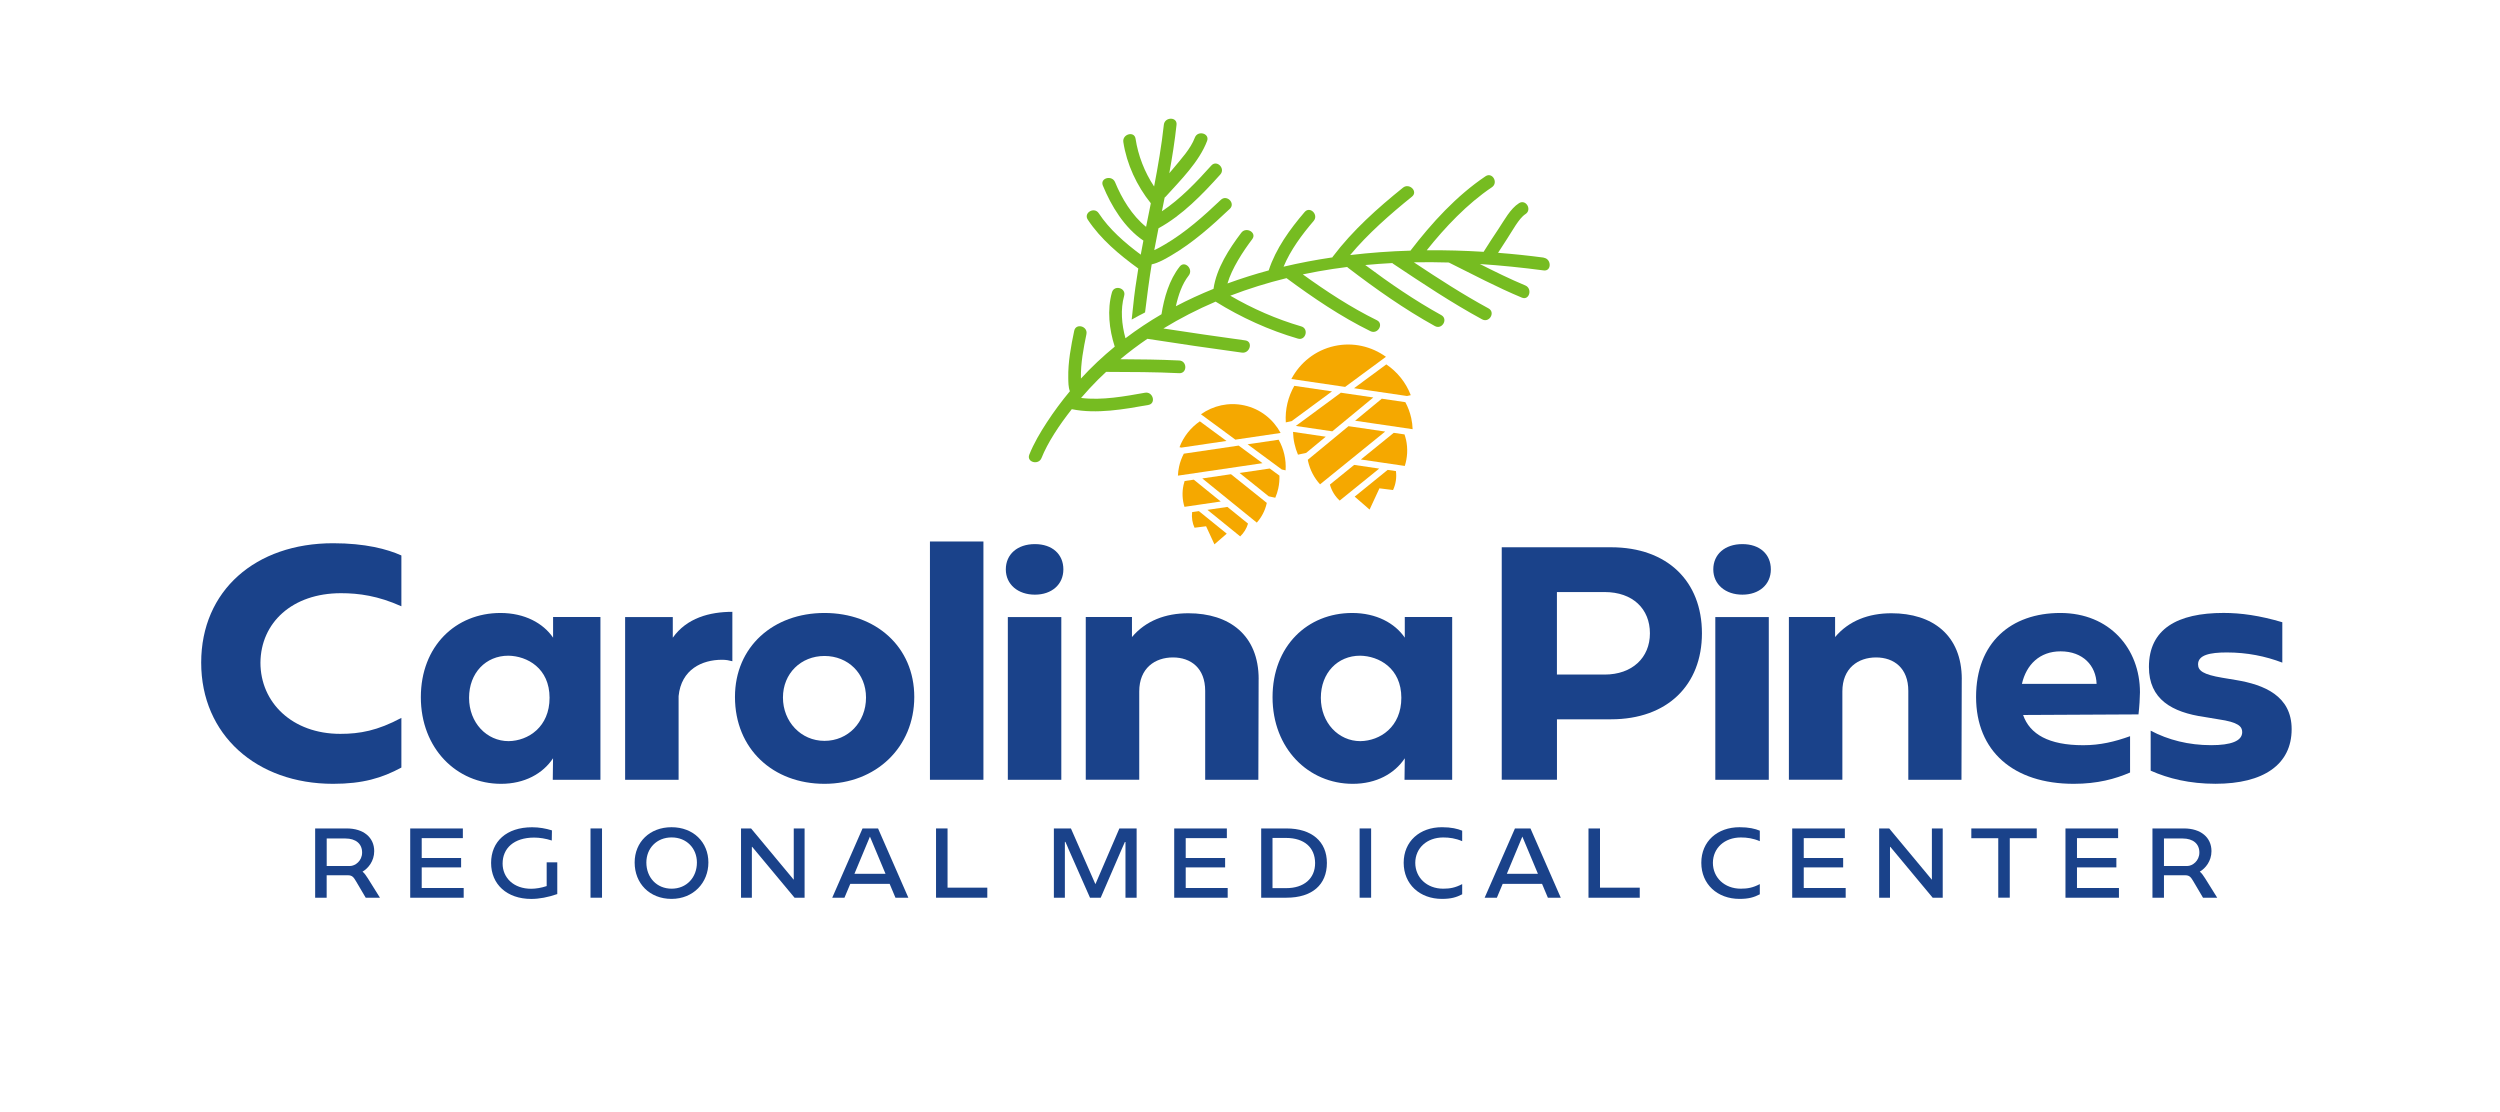 <?xml version="1.0" encoding="UTF-8"?> <svg xmlns="http://www.w3.org/2000/svg" id="Layer_1" data-name="Layer 1" viewBox="0 0 632 281"><g><path d="M96.04,226.94h-3.59l-2.45-4.16c-.61-1.03-.96-1.49-1.99-1.51h-5.43v5.67h-2.91v-17.51h7.97c4.29,0,6.96,2.3,6.96,5.73,0,2.54-1.53,4.36-2.95,5.19.5.42.92,1.01,1.38,1.75l3.02,4.84ZM88.45,218.93c1.36,0,3.09-1.31,3.09-3.39.02-2.19-1.55-3.57-4.22-3.57h-4.73v6.96h5.86Z" fill="#1a428a" stroke-width="0"></path><path d="M117.22,224.49v2.45h-13.52v-17.51h13.31v2.45h-10.4v5.03h9.96v2.36h-9.96v5.21h10.61Z" fill="#1a428a" stroke-width="0"></path><path d="M140.88,217.99v8.03c-2.32.81-4.57,1.23-6.57,1.23-6.17,0-10.16-3.7-10.16-9.1s3.87-9.02,10.37-9.02c1.79,0,3.48.31,5.01.79l-.04,2.56c-1.53-.5-3.11-.74-4.46-.74-5.1,0-7.97,2.69-7.97,6.57,0,3.57,2.78,6.39,7.27,6.37,1.18-.02,2.49-.22,3.87-.68v-6h2.67Z" fill="#1a428a" stroke-width="0"></path><path d="M149.28,226.94v-17.51h2.91v17.51h-2.91Z" fill="#1a428a" stroke-width="0"></path><path d="M160.44,218.03c0-5.12,3.79-8.91,9.32-8.91s9.32,3.79,9.32,8.91-3.79,9.21-9.32,9.21-9.32-3.89-9.32-9.21ZM176.18,218.05c0-3.59-2.6-6.35-6.39-6.35s-6.39,2.76-6.39,6.35c0,3.76,2.6,6.61,6.39,6.61s6.39-2.85,6.39-6.61Z" fill="#1a428a" stroke-width="0"></path><path d="M203.4,209.43v17.51h-2.54l-10.13-12.17c-.2-.24-.37-.46-.57-.68h-.09v12.85h-2.74v-17.51h2.54l9.96,11.97c.24.28.55.66.79.96h.04v-12.93h2.74Z" fill="#1a428a" stroke-width="0"></path><path d="M224.91,223.44h-9.96l-1.47,3.5h-3.09l7.66-17.51h3.92l7.66,17.51h-3.26l-1.47-3.5ZM223.86,220.9l-3.94-9.41-3.92,9.41h7.86Z" fill="#1a428a" stroke-width="0"></path><path d="M249.59,224.4v2.54h-12.96v-17.51h2.91v14.97h10.05Z" fill="#1a428a" stroke-width="0"></path><path d="M287.34,209.43v17.51h-2.82v-14.09h-.15c-.29.61-.59,1.36-.79,1.79l-5.32,12.3h-2.71l-5.43-12.3c-.17-.42-.5-1.23-.79-1.82h-.13v14.12h-2.78v-17.51h4.31l6.19,14.09,6.06-14.09h4.35Z" fill="#1a428a" stroke-width="0"></path><path d="M310.36,224.49v2.45h-13.52v-17.51h13.31v2.45h-10.4v5.03h9.96v2.36h-9.96v5.21h10.61Z" fill="#1a428a" stroke-width="0"></path><path d="M335.44,218.16c0,5.47-3.7,8.78-10.24,8.78h-6.37v-17.51h6.37c6.41,0,10.24,3.3,10.24,8.73ZM332.46,218.16c-.04-3.96-2.76-6.3-7.29-6.33h-3.48v12.69h3.48c4.42,0,7.31-2.39,7.29-6.37Z" fill="#1a428a" stroke-width="0"></path><path d="M343.71,226.94v-17.51h2.91v17.51h-2.91Z" fill="#1a428a" stroke-width="0"></path><path d="M369.64,226.08c-1.49.77-2.82,1.16-5.12,1.16-5.6,0-9.67-3.7-9.67-9.13s4.07-8.99,9.67-8.99c2.36,0,3.96.39,5.12.88v2.65c-1.68-.72-3.22-.94-4.79-.94-4.14,0-7.05,2.69-7.07,6.41,0,3.72,2.93,6.54,7.05,6.54,1.71,0,3.06-.24,4.81-1.16v2.58Z" fill="#1a428a" stroke-width="0"></path><path d="M389.84,223.44h-9.96l-1.47,3.5h-3.09l7.66-17.51h3.92l7.66,17.51h-3.26l-1.47-3.5ZM388.79,220.9l-3.94-9.41-3.92,9.41h7.86Z" fill="#1a428a" stroke-width="0"></path><path d="M414.53,224.4v2.54h-12.96v-17.51h2.91v14.97h10.04Z" fill="#1a428a" stroke-width="0"></path><path d="M444.88,226.08c-1.49.77-2.82,1.16-5.12,1.16-5.6,0-9.67-3.7-9.67-9.13s4.07-8.99,9.67-8.99c2.36,0,3.96.39,5.12.88v2.65c-1.68-.72-3.22-.94-4.79-.94-4.14,0-7.05,2.69-7.07,6.41,0,3.72,2.93,6.54,7.05,6.54,1.71,0,3.06-.24,4.81-1.16v2.58Z" fill="#1a428a" stroke-width="0"></path><path d="M466.59,224.49v2.45h-13.52v-17.51h13.31v2.45h-10.39v5.03h9.96v2.36h-9.96v5.21h10.61Z" fill="#1a428a" stroke-width="0"></path><path d="M491.12,209.43v17.51h-2.54l-10.13-12.17c-.2-.24-.37-.46-.57-.68h-.09v12.85h-2.74v-17.51h2.54l9.96,11.97c.24.28.55.66.79.96h.04v-12.93h2.74Z" fill="#1a428a" stroke-width="0"></path><path d="M514.9,211.9h-6.83v15.03h-2.91v-15.03h-6.81v-2.47h16.54v2.47Z" fill="#1a428a" stroke-width="0"></path><path d="M535.67,224.49v2.45h-13.52v-17.51h13.31v2.45h-10.4v5.03h9.96v2.36h-9.96v5.21h10.61Z" fill="#1a428a" stroke-width="0"></path><path d="M560.51,226.94h-3.59l-2.45-4.16c-.61-1.03-.96-1.49-1.99-1.51h-5.43v5.67h-2.91v-17.51h7.96c4.29,0,6.96,2.3,6.96,5.73,0,2.54-1.53,4.36-2.95,5.19.5.42.92,1.01,1.38,1.75l3.02,4.84ZM552.91,218.93c1.36,0,3.09-1.31,3.09-3.39.02-2.19-1.55-3.57-4.22-3.57h-4.73v6.96h5.87Z" fill="#1a428a" stroke-width="0"></path></g><g><g><path d="M101.47,194.04c-4.92,2.65-9.77,4.11-17.26,4.11-19.39,0-33.35-12.41-33.35-30.63s13.74-30.19,33.35-30.19c8.08,0,13.66,1.47,17.26,3.09v12.85c-5.88-2.64-10.72-3.31-15.28-3.31-12.34,0-20.27,7.49-20.35,17.56,0,10.06,8.01,18,20.2,18,4.92,0,9.4-.81,15.43-4.04v12.56Z" fill="#1a428a" stroke-width="0"></path><path d="M151.79,155.99v41.14h-12.05l.07-5.44c-2.57,3.89-7.2,6.46-13.15,6.46-11.24,0-20.27-8.96-20.27-21.89s8.82-21.3,20.13-21.3c6.1,0,10.8,2.57,13.3,6.24v-5.22h11.97ZM138.93,176.41c0-7.49-5.66-10.58-10.43-10.65-5.66,0-9.92,4.33-9.92,10.65s4.48,10.95,9.99,10.95c4.99-.07,10.36-3.6,10.36-10.95Z" fill="#1a428a" stroke-width="0"></path><path d="M185.14,154.67v12.49c-.88-.22-1.54-.37-2.64-.37-5,0-10.28,2.42-10.95,9.18v21.16h-13.52v-41.14h12.05v5.22c3.53-4.99,9.33-6.54,15.06-6.54Z" fill="#1a428a" stroke-width="0"></path><path d="M185.8,176.19c0-12.71,9.7-21.23,22.63-21.23s22.7,8.52,22.7,21.23-9.7,21.96-22.7,21.96-22.63-8.82-22.63-21.96ZM218.93,176.34c0-6.1-4.55-10.51-10.5-10.51s-10.5,4.41-10.5,10.51,4.55,10.95,10.5,10.95,10.5-4.7,10.5-10.95Z" fill="#1a428a" stroke-width="0"></path><path d="M248.61,197.13h-13.52v-60.24h13.52v60.24Z" fill="#1a428a" stroke-width="0"></path><path d="M254.27,143.94c0-3.82,2.94-6.39,7.35-6.39s7.2,2.57,7.2,6.39-2.94,6.39-7.2,6.39-7.35-2.57-7.35-6.39ZM268.3,197.13h-13.52v-41.14h13.52v41.14Z" fill="#1a428a" stroke-width="0"></path><path d="M318.18,171.71l-.07,25.42h-13.44v-22.48c0-5.73-3.6-8.45-8.15-8.45s-8.52,2.72-8.52,8.59v22.33h-13.52v-41.14h11.68v5.07c3.45-4.11,8.45-6.02,14.25-6.02,10.36,0,17.78,5.51,17.78,16.67Z" fill="#1a428a" stroke-width="0"></path><path d="M367.11,155.99v41.14h-12.05l.07-5.44c-2.57,3.89-7.2,6.46-13.15,6.46-11.24,0-20.28-8.96-20.28-21.89s8.82-21.3,20.13-21.3c6.1,0,10.8,2.57,13.3,6.24v-5.22h11.97ZM354.26,176.41c0-7.49-5.66-10.58-10.43-10.65-5.66,0-9.92,4.33-9.92,10.65s4.48,10.95,9.99,10.95c5-.07,10.36-3.6,10.36-10.95Z" fill="#1a428a" stroke-width="0"></path></g><g><path d="M430.25,160.1c0,13-8.67,21.74-22.99,21.74h-13.66v15.28h-13.96v-58.77h27.62c14.32,0,22.99,8.67,22.99,21.74ZM417.1,160.1c0-6.17-4.33-10.43-11.46-10.43h-12.05v20.86h12.05c6.98,0,11.46-4.26,11.46-10.43Z" fill="#1a428a" stroke-width="0"></path><path d="M433.12,143.94c0-3.82,2.94-6.39,7.35-6.39s7.2,2.57,7.2,6.39-2.94,6.39-7.2,6.39-7.35-2.57-7.35-6.39ZM447.15,197.13h-13.52v-41.14h13.52v41.14Z" fill="#1a428a" stroke-width="0"></path><path d="M495.93,171.71l-.07,25.42h-13.44v-22.48c0-5.73-3.6-8.45-8.15-8.45s-8.52,2.72-8.52,8.59v22.33h-13.52v-41.14h11.68v5.07c3.45-4.11,8.45-6.02,14.25-6.02,10.36,0,17.78,5.51,17.78,16.67Z" fill="#1a428a" stroke-width="0"></path><path d="M540.6,180.6l-29.16.15c1.69,4.85,6.46,7.64,15.21,7.64,4.26,0,7.93-.88,11.83-2.28v9.18c-3.75,1.62-8.23,2.86-14.25,2.86-15.21,0-24.68-8.23-24.68-21.96s8.82-21.23,21.3-21.23,20.13,9.04,20.13,20.05c0,1.25-.15,3.67-.37,5.58ZM511.14,172.89h18.88c-.15-4.63-3.45-8.23-9.11-8.23-5.29,0-8.67,3.38-9.77,8.23Z" fill="#1a428a" stroke-width="0"></path><path d="M543.69,194.85v-10.14c4.41,2.35,9.62,3.67,15.28,3.67,4.99,0,7.86-1.03,7.86-3.31,0-1.4-.95-2.5-6.02-3.23l-3.53-.59c-8.23-1.18-14.03-4.48-14.03-12.64,0-9.62,7.2-13.66,18.88-13.66,4.41,0,9.11.66,14.84,2.35v10.21c-4.26-1.62-8.89-2.57-14.03-2.57-4.33,0-7.27.66-7.27,3.01,0,1.62,1.32,2.57,6.1,3.38l3.53.59c7.05,1.18,14.03,3.97,14.03,12.41,0,8.96-7.13,13.81-19.25,13.81-6.54,0-11.9-1.32-16.38-3.31Z" fill="#1a428a" stroke-width="0"></path></g></g><g><g><path d="M299.47,121.6c-.1.32-.19.65-.27.99-.42,1.91-.3,3.8.23,5.54l9.17-1.35-6.81-5.52-2.32.34Z" fill="#f5a800" stroke-width="0"></path><path d="M313.15,112.64l-13.88,2.05c-.53,1.01-.95,2.11-1.2,3.28-.17.76-.26,1.52-.29,2.27l21.38-3.15-5.97-4.4s-.02-.03-.04-.04Z" fill="#f5a800" stroke-width="0"></path><path d="M312.3,111.14l11.44-1.69c-1.85-3.43-5.1-6.08-9.19-6.97-3.95-.87-7.87.07-10.95,2.25l8.7,6.41Z" fill="#f5a800" stroke-width="0"></path><path d="M313.36,119.56l7.37,5.91,1.66.36c.32-.75.58-1.54.76-2.36.24-1.08.32-2.16.29-3.23l-2.45-1.8-7.64,1.13Z" fill="#f5a800" stroke-width="0"></path><path d="M305.24,128.89l8.28,6.71c.91-.86,1.6-1.96,1.98-3.23l-5.21-4.22-5.05.74Z" fill="#f5a800" stroke-width="0"></path><path d="M311.19,119.88l-7.25,1.07,13.78,11.17c1.2-1.35,2.09-3.01,2.51-4.91,0-.03,0-.05.01-.08l-9.05-7.25Z" fill="#f5a800" stroke-width="0"></path><path d="M310.05,111.47l-6.73-4.96c-2.28,1.57-4.11,3.82-5.14,6.54l.48.1,11.4-1.68Z" fill="#f5a800" stroke-width="0"></path><path d="M315.39,112.31l8.65,6.38.96.21c.18-2.77-.47-5.44-1.76-7.74l-7.86,1.16Z" fill="#f5a800" stroke-width="0"></path><path d="M303.08,129.21l-1.71.25c-.16,1.39.05,2.75.61,3.95l2.92-.37,2.11,4.57,3.11-2.7-7.04-5.7Z" fill="#f5a800" stroke-width="0"></path></g><g><path d="M390.24,65.12c-3.78-.5-7.63-.91-11.53-1.21.77-1.2,1.53-2.41,2.32-3.59,1.21-1.81,2.96-5.16,4.6-6.19,1.74-1.1.13-3.87-1.62-2.77-2.22,1.4-3.77,4.39-5.19,6.51-1.29,1.91-2.54,3.84-3.76,5.79-4.75-.29-9.55-.44-14.38-.39,4.65-5.84,10.26-11.76,16.48-15.94,1.7-1.15.1-3.93-1.62-2.77-7.36,4.95-13.58,11.78-18.97,18.8-5.09.15-10.19.52-15.25,1.12,4.44-5.35,10.2-10.39,15.63-14.77,1.61-1.3-.67-3.55-2.27-2.27-6.41,5.16-12.76,10.83-17.74,17.43-.05.07-.08.13-.12.2-4.16.61-8.28,1.39-12.33,2.35,1.76-4.24,4.69-8.16,7.6-11.56,1.34-1.56-.92-3.84-2.27-2.27-3.7,4.32-7.31,9.28-9.09,14.77-3.54.95-7.01,2.06-10.42,3.3,1.08-3.76,3.94-8.14,6.26-11.2,1.25-1.65-1.54-3.25-2.77-1.62-3.05,4.03-6.29,9-7.02,14.18-3.25,1.32-6.44,2.78-9.52,4.4.62-2.79,1.57-5.63,3.25-7.77,1.26-1.61-.99-3.89-2.27-2.27-2.66,3.38-3.94,7.84-4.61,12.06-3.15,1.84-6.19,3.86-9.11,6.07-.96-3.49-1.3-7.28-.33-10.74.56-1.99-2.53-2.84-3.09-.85-1.24,4.41-.7,9.35.71,13.71-3.01,2.47-5.87,5.15-8.55,8.07,0-.05,0-.11,0-.16-.07-3.72.64-7.43,1.39-11.06.42-2.02-2.67-2.88-3.09-.85-.81,3.89-1.58,7.92-1.5,11.91.02,1.07.01,2.35.41,3.36-2.06,2.48-4.01,5.09-5.83,7.88-1.68,2.58-3.28,5.28-4.43,8.15-.76,1.92,2.34,2.75,3.09.85,1.52-3.81,4.4-8.23,7.65-12.34,6.23,1.28,13.26.02,19.36-1.07,2.03-.36,1.17-3.45-.85-3.09-5,.89-10.89,1.99-16.16,1.32,1.43-1.66,2.87-3.22,4.26-4.61.68-.68,1.38-1.33,2.08-1.99.05,0,.09.01.14.01,6.11.02,12.23.03,18.33.33,2.06.1,2.06-3.11,0-3.21-4.96-.24-9.92-.3-14.89-.32,2.2-1.84,4.48-3.55,6.84-5.16,7.95,1.25,15.92,2.39,23.9,3.49,2.02.28,2.89-2.81.85-3.09-6.91-.95-13.8-1.95-20.7-3.01,4.22-2.58,8.64-4.84,13.2-6.79,6.44,4.01,13.53,7.23,20.8,9.35,1.99.58,2.83-2.52.85-3.09-6.24-1.82-12.31-4.47-17.94-7.76,4.63-1.78,9.38-3.25,14.21-4.44,6.71,4.96,13.73,9.73,21.22,13.41,1.85.91,3.47-1.86,1.62-2.77-6.57-3.23-12.77-7.3-18.72-11.59,1.3-.27,2.6-.53,3.9-.76,2.43-.44,4.87-.8,7.32-1.11.06.06.12.13.2.19,6.99,5.35,14.27,10.49,21.97,14.75,1.81,1,3.43-1.77,1.62-2.77-6.7-3.7-13.07-8.07-19.22-12.66,2.27-.22,4.55-.38,6.83-.5.07.07.14.13.23.19,7.34,4.89,14.73,9.83,22.48,14.04,1.81.99,3.44-1.78,1.62-2.77-6.49-3.52-12.72-7.56-18.88-11.65,2.94-.06,5.89-.04,8.83.05,0,0,0,0,.01,0,6.1,3.03,12.17,6.26,18.47,8.88,1.9.79,2.74-2.31.85-3.09-3.89-1.62-7.69-3.5-11.47-5.41,5.4.36,10.78.91,16.13,1.62,2.04.27,2.02-2.94,0-3.21Z" fill="#76bc21" stroke-width="0"></path><path d="M287.76,67.88c-.53,3.18-.99,6.38-1.31,9.59,0,.09-.36,3.23-.36,3.32,1.12-.63,2.24-1.23,3.38-1.81.35-3.04,1.16-9.13,1.68-12.15,1.75-.37,3.48-1.4,5-2.29,5.42-3.18,10.21-7.45,14.75-11.75,1.5-1.42-.77-3.69-2.27-2.27-4.35,4.13-8.91,8.2-14.1,11.25-.86.5-1.78,1.05-2.73,1.46.34-1.84.7-3.69,1.07-5.53,0,0,.01,0,.02,0,5.98-3.26,11.11-8.58,15.6-13.58,1.38-1.53-.89-3.81-2.27-2.27-3.69,4.11-7.79,8.44-12.49,11.57.23-1.15.46-2.31.69-3.47.1-.07.19-.15.28-.25,3.72-4.12,8.46-8.79,10.45-14.06.73-1.93-2.37-2.77-3.09-.85-1.08,2.87-3.53,5.46-5.44,7.79-.33.41-.68.81-1.02,1.21.74-4.06,1.39-8.14,1.83-12.25.22-2.05-2.99-2.03-3.21,0-.57,5.24-1.47,10.43-2.46,15.61-2.41-3.62-4.05-7.85-4.69-12.08-.31-2.03-3.4-1.17-3.09.85.85,5.59,3.4,11.05,6.95,15.47-.4,1.99-.8,3.97-1.2,5.96-3.57-2.86-6.18-7.24-7.84-11.29-.77-1.88-3.88-1.06-3.09.85,2.13,5.2,5.46,10.67,10.25,13.92-.23,1.18-.45,2.37-.67,3.55-3.98-2.96-7.94-6.39-10.62-10.47-1.13-1.72-3.91-.11-2.77,1.62,3.23,4.91,8.01,8.91,12.78,12.36Z" fill="#76bc21" stroke-width="0"></path></g><g><path d="M349.27,100.83l-6.7,5.53,14.54,2.14c-.03-.93-.14-1.87-.35-2.82-.32-1.44-.83-2.78-1.49-4.01l-5.97-.88s-.02.02-.03.03Z" fill="#f5a800" stroke-width="0"></path><path d="M342.33,117.53l-6.13,4.97c.45,1.61,1.32,2.99,2.47,4.05l9.99-8.09-6.32-.93Z" fill="#f5a800" stroke-width="0"></path><path d="M326.88,109.19c.03.99.14,1.99.36,2.97.21.97.51,1.9.89,2.78l2.07-.45,4.95-4.09-8.27-1.22Z" fill="#f5a800" stroke-width="0"></path><path d="M350.46,92.12l-8.16,6.02,13.39,1.97.95-.21c-1.24-3.25-3.44-5.92-6.18-7.78Z" fill="#f5a800" stroke-width="0"></path><path d="M355.43,111.13c-.1-.45-.23-.88-.37-1.31l-2.72-.4-8.31,6.74,11.1,1.63c.67-2.08.81-4.37.31-6.66Z" fill="#f5a800" stroke-width="0"></path><path d="M347.17,100.48l-8.22-1.21s-.05.06-.08.09l-11.29,8.32,9.22,1.36,10.36-8.55Z" fill="#f5a800" stroke-width="0"></path><path d="M350.81,118.78l-8.35,6.77,3.77,3.27,2.49-5.37,3.44.43c.68-1.45.95-3.11.73-4.79l-2.07-.3Z" fill="#f5a800" stroke-width="0"></path><path d="M325.06,106.78l1.47-.32,10.2-7.52-9.53-1.4c-1.56,2.74-2.36,5.94-2.15,9.25Z" fill="#f5a800" stroke-width="0"></path><path d="M350.18,109.1l-9.26-1.36s-.01,0-.02,0l-3.33,2.75s0,0,0,0l-6.96,5.74c.02.11.03.22.06.33.5,2.28,1.58,4.28,3.04,5.88l16.47-13.35Z" fill="#f5a800" stroke-width="0"></path><path d="M340.05,97.81s.01-.01.02-.02l10.3-7.59c-3.64-2.62-8.3-3.76-13.01-2.73-4.87,1.07-8.73,4.23-10.9,8.34l13.59,2Z" fill="#f5a800" stroke-width="0"></path></g></g></svg> 
